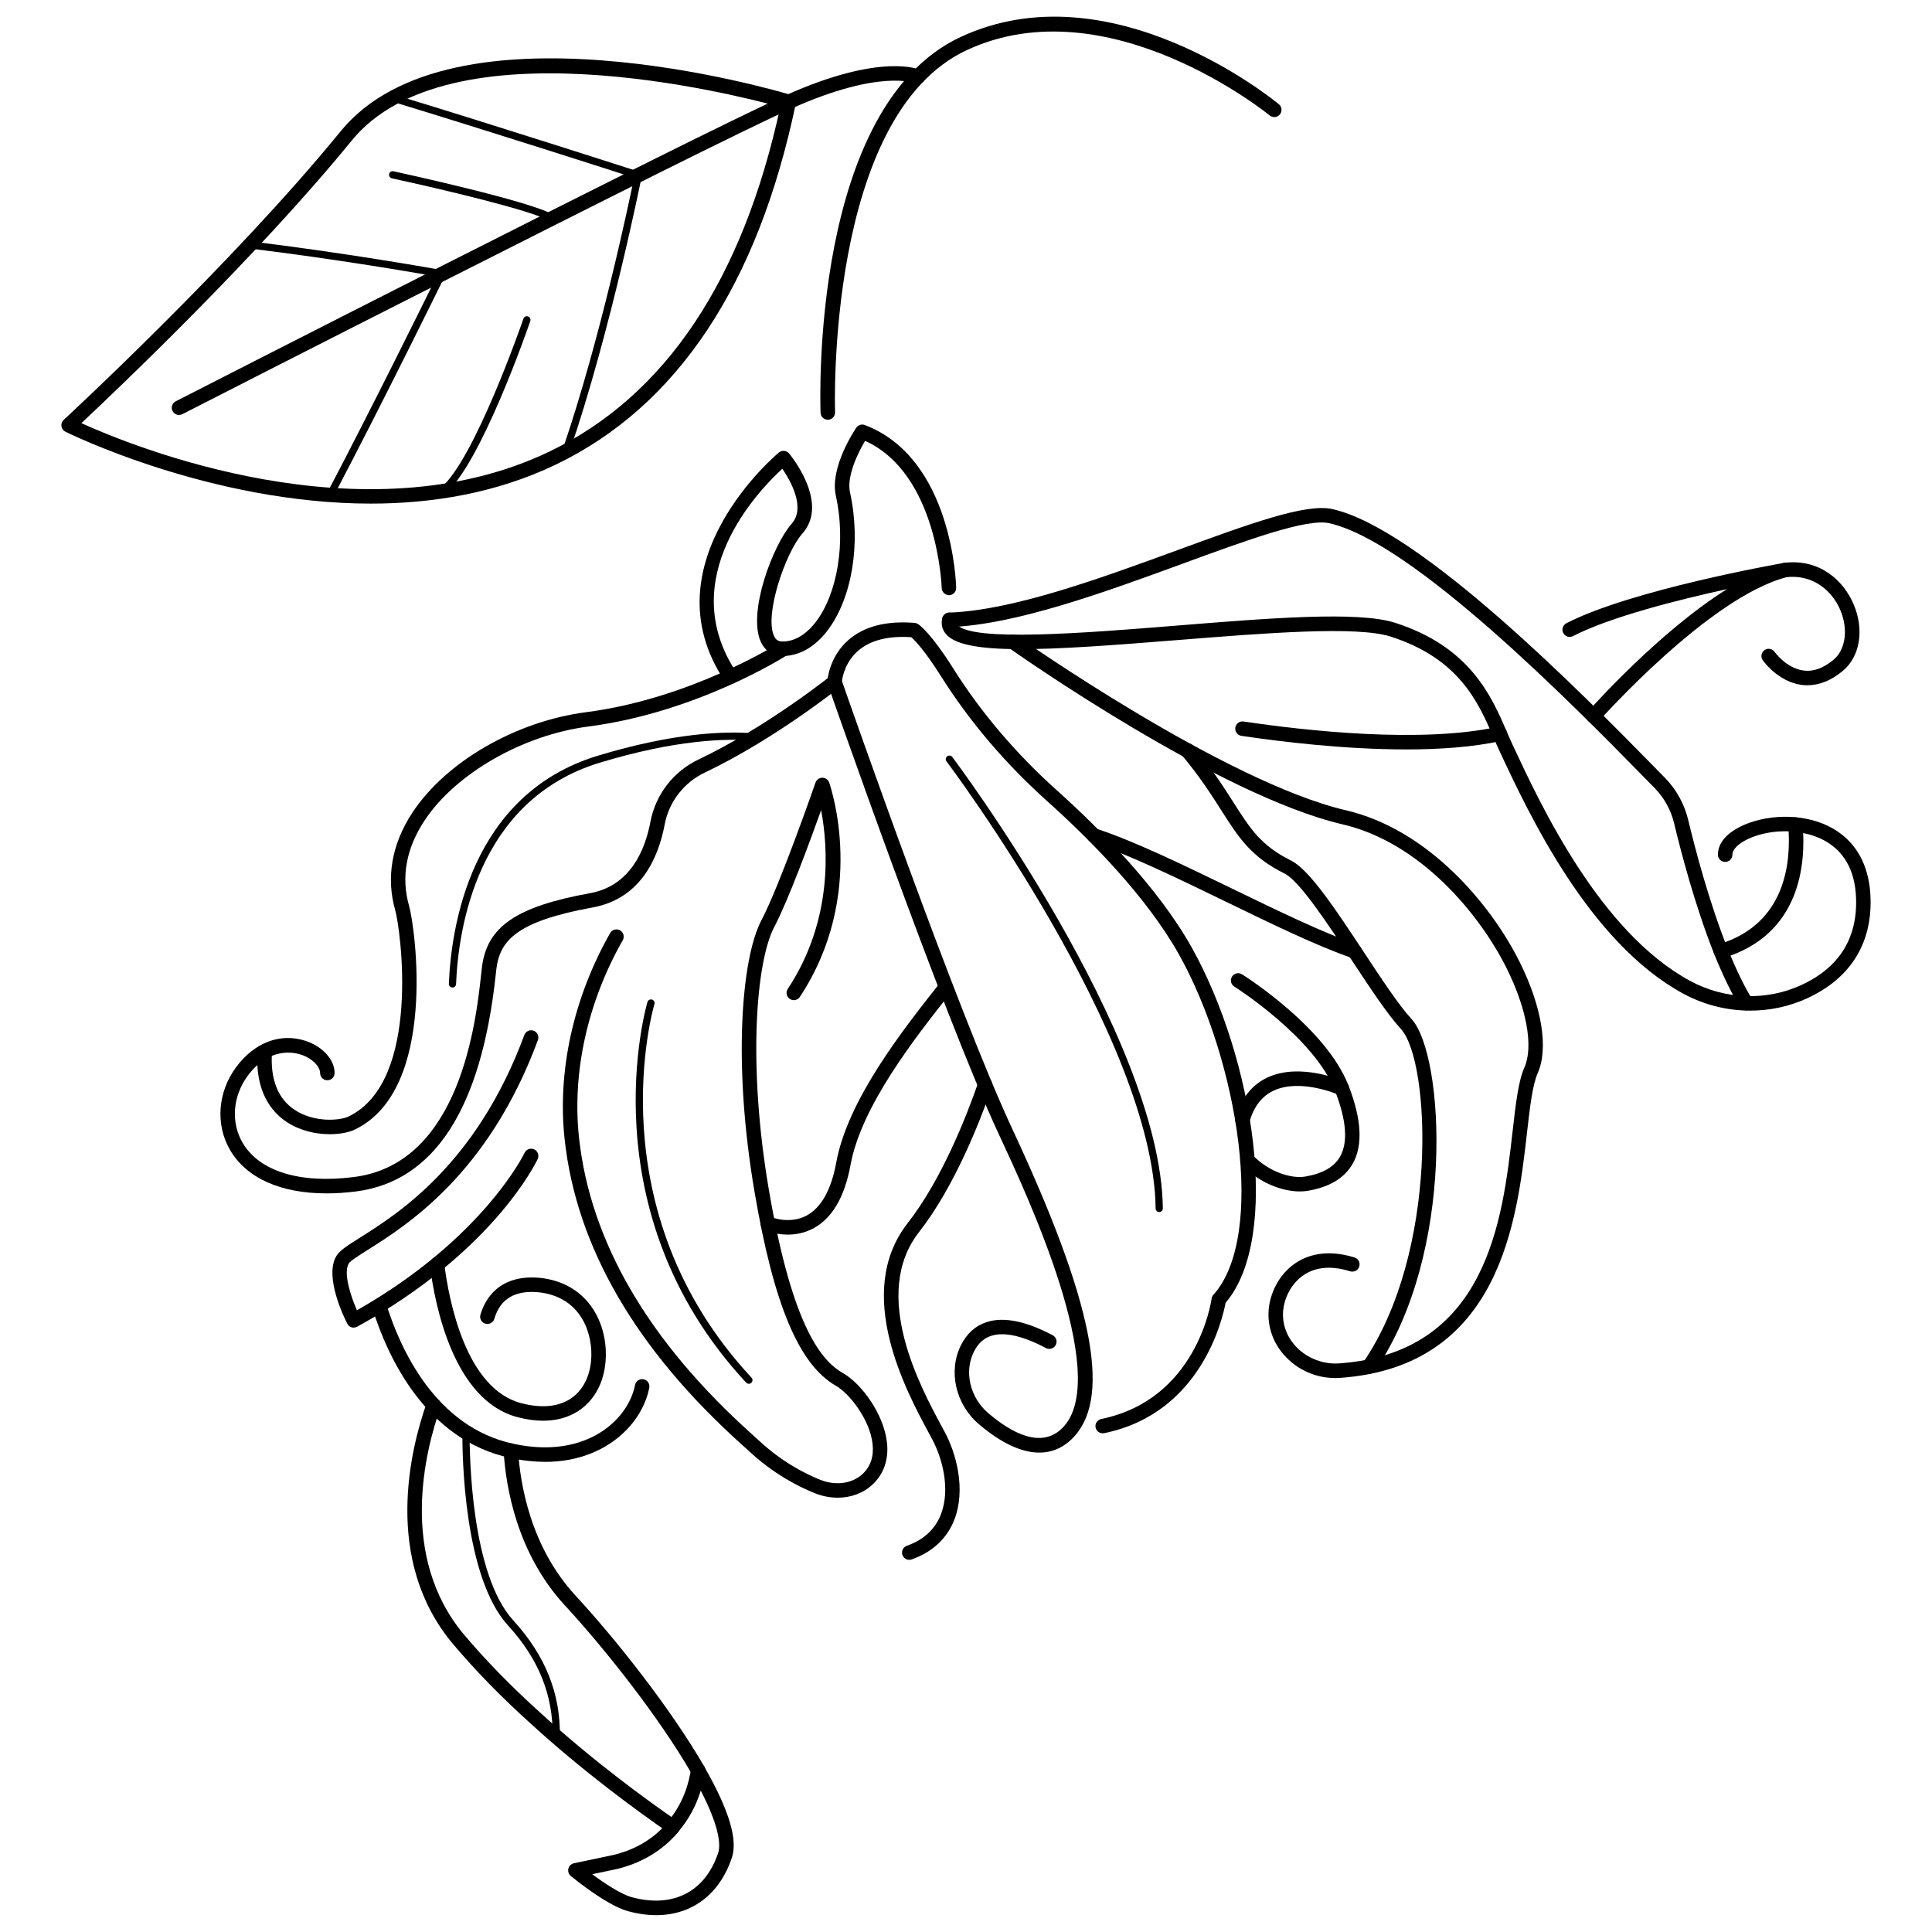 <svg id="a" height="80" viewBox="0 0 80 80" width="80" xmlns="http://www.w3.org/2000/svg" data-name="Layer 1"><path d="m43.036 60.149c-.741 0-1.595-.398-2.515-1.188-.955-.819-1.263-2.187-.734-3.251.244-.49.604-.815 1.073-.966.701-.227 1.617-.041 2.73.545.146.077.203.259.125.405s-.258.203-.405.126c-.964-.51-1.727-.679-2.266-.506-.313.102-.549.318-.72.663-.408.821-.161 1.885.588 2.528.943.812 2.256 1.562 3.151.548 1.921-2.177-1.542-9.596-2.68-12.034-2.382-5.105-7.06-18.548-7.107-18.683-.013-.036-.018-.074-.017-.113.002-.04.057-1.005.868-1.718.646-.568 1.568-.808 2.747-.712.048.004.095.02.136.046.052.032.53.361 1.46 1.837 1.153 1.831 2.596 3.528 4.287 5.045 1.786 1.602 4.207 4.034 5.598 6.528 2.566 4.602 3.715 11.979 1.393 14.7-.122.657-1.013 4.576-5.028 5.396-.166.029-.321-.071-.354-.234-.033-.162.072-.32.234-.354 3.941-.805 4.546-4.812 4.569-4.982.008-.06.034-.115.074-.159 2.202-2.446 1.027-9.699-1.413-14.073-1.351-2.423-3.722-4.804-5.474-6.374-1.733-1.555-3.211-3.295-4.395-5.172-.681-1.081-1.09-1.491-1.227-1.612-.961-.063-1.701.127-2.205.565-.526.459-.643 1.071-.666 1.252.35 1.004 4.776 13.664 7.062 18.563 3.297 7.063 4.094 10.977 2.586 12.685-.412.467-.912.699-1.478.699z"/><path d="m72.3 41.834c-.101 0-.199-.051-.256-.143-.346-.561-.685-1.257-1.065-2.191-.795-2.004-1.378-4.244-1.656-5.402-.131-.553-.412-1.061-.811-1.47l-.426-.434c-2.867-2.923-9.581-9.765-13.052-10.53-.932-.205-3.412.706-6.04 1.668-3.25 1.189-6.934 2.538-9.671 2.634-.173.011-.304-.124-.31-.289-.006-.166.124-.305.29-.311 2.642-.092 6.278-1.423 9.486-2.598 2.946-1.078 5.269-1.93 6.374-1.69 3.646.804 10.447 7.735 13.352 10.695l.426.434c.476.488.81 1.094.966 1.752.273 1.142.848 3.351 1.628 5.317.367.9.691 1.568 1.019 2.101.087.141.043.325-.098.412-.049.03-.104.045-.157.045z"/><path d="m56.688 56.89c-.059 0-.118-.017-.169-.053-.137-.094-.171-.28-.077-.417 3.136-4.562 2.801-12.473 1.564-13.816-.554-.603-1.273-1.692-2.035-2.847-1.013-1.536-2.162-3.277-2.775-3.582-1.398-.695-1.908-1.496-2.614-2.604-.414-.65-.883-1.388-1.649-2.31-.105-.127-.088-.316.039-.422.128-.105.317-.089.423.039.79.95 1.291 1.737 1.694 2.37.678 1.064 1.125 1.768 2.375 2.389.758.377 1.852 2.034 3.009 3.788.748 1.134 1.455 2.205 1.976 2.771 1.363 1.48 1.833 9.697-1.511 14.562-.058.085-.152.13-.248.13z"/><path d="m55.283 57.061c-.755 0-1.48-.302-2.013-.846-.54-.55-.801-1.263-.735-2.006.053-.597.373-1.411 1.113-1.909.457-.308 1.251-.598 2.438-.232.158.049.247.217.198.375-.048.158-.214.247-.375.199-.771-.239-1.42-.186-1.926.156-.565.38-.812 1.026-.85 1.464-.05.566.15 1.11.565 1.533.449.458 1.102.702 1.739.661 6.148-.427 6.779-5.951 7.196-9.606.133-1.162.237-2.08.491-2.653.379-.858.096-2.431-.738-4.104-1.139-2.283-3.598-5.212-6.781-5.955-5.147-1.2-13.485-7.066-13.838-7.315-.135-.096-.167-.283-.072-.418.095-.136.281-.169.418-.072.085.061 8.594 6.048 13.628 7.222 3.385.79 5.984 3.872 7.181 6.271.926 1.856 1.207 3.581.75 4.614-.217.49-.322 1.412-.444 2.479-.413 3.619-1.105 9.677-7.751 10.137-.065.005-.131.007-.196.007z"/><path d="m53.827 49.335c-.694 0-1.643-.316-2.388-1.086-.115-.119-.112-.31.007-.425.118-.114.308-.112.424.007.683.707 1.609.983 2.174.888.714-.118 1.201-.396 1.446-.827.335-.59.265-1.505-.209-2.721-.869-2.227-4.139-4.299-4.172-4.319-.14-.088-.183-.273-.094-.413.087-.14.273-.183.413-.095.142.088 3.471 2.197 4.412 4.608.543 1.393.602 2.481.172 3.235-.339.596-.968.974-1.869 1.123-.097.017-.203.024-.315.024z"/><path d="m51.449 46.676c-.027 0-.054-.003-.082-.011-.16-.046-.252-.211-.207-.371.229-.809.674-1.373 1.324-1.677 1.364-.638 3.124.137 3.198.171.151.067.219.245.151.396-.067.151-.243.222-.396.151-.015-.007-1.586-.696-2.701-.173-.484.227-.82.662-1 1.296-.037.132-.158.218-.289.218z"/><path d="m13.514 49.415c-1.88 0-3.299-.625-3.981-1.784-.618-1.05-.524-2.397.238-3.434.758-1.029 1.832-1.439 2.876-1.099.711.233 1.208.781 1.208 1.333 0 .166-.134.3-.3.3s-.3-.134-.3-.3c0-.247-.298-.6-.796-.763-.295-.097-1.323-.318-2.206.884-.62.843-.7 1.932-.204 2.773.697 1.184 2.379 1.698 4.616 1.412 4.404-.563 5.047-6.46 5.259-8.398l.032-.284c.204-1.683 1.417-2.515 4.479-3.071 1.661-.303 2.275-1.774 2.498-2.956.211-1.123.954-2.087 1.987-2.577 2.806-1.333 5.426-3.426 5.452-3.447.13-.102.318-.083.422.047.104.129.083.317-.046.422-.027.021-2.7 2.156-5.57 3.52-.86.409-1.479 1.212-1.655 2.147-.258 1.366-.983 3.071-2.98 3.435-3.148.572-3.847 1.37-3.99 2.554l-.031.277c-.601 5.511-2.545 8.515-5.779 8.929-.428.055-.838.081-1.228.081z"/><path d="m13.656 46.965c-.572 0-1.234-.141-1.787-.508-.614-.407-1.322-1.248-1.205-2.94.011-.166.172-.302.32-.278.166.011.29.154.279.319-.078 1.128.238 1.936.938 2.399.799.531 1.873.456 2.251.266 3.004-1.472 2.137-7.747 1.912-8.54-.385-1.348-.139-2.741.711-4.032 1.393-2.115 4.291-3.788 7.21-4.163 4.338-.562 7.966-2.854 8.002-2.877.14-.091.324-.049.415.092.089.14.048.324-.091.414-.152.097-3.773 2.387-8.249 2.967-2.714.349-5.504 1.951-6.786 3.897-.762 1.156-.975 2.347-.635 3.538.253.892 1.188 7.57-2.222 9.241-.245.124-.628.205-1.062.205z"/><path d="m34.682 62.016c-.31 0-.629-.061-.937-.184-.69-.275-1.729-.805-2.752-1.765l-.255-.23c-4.396-3.943-6.871-8.2-7.357-12.654-.309-2.829.361-5.865 1.885-8.548.083-.143.265-.193.409-.112.144.082.194.265.112.409-1.462 2.573-2.105 5.48-1.81 8.187.47 4.302 2.879 8.431 7.162 12.271.11.1.199.18.264.24.956.896 1.922 1.389 2.564 1.646.635.253 1.32.16 1.748-.239.335-.312.475-.732.416-1.251-.117-1.019-.963-2.087-1.518-2.404-1.532-.878-2.571-3.352-3.368-8.021-.909-5.321-.543-9.694.288-11.264.753-1.422 2.22-5.649 2.235-5.692.042-.12.155-.201.283-.201.127 0 .241.08.283.2.066.188 1.583 4.637-1.213 8.875-.092.139-.277.179-.416.085-.139-.091-.177-.277-.085-.415 1.891-2.866 1.663-5.906 1.381-7.402-.484 1.352-1.382 3.781-1.938 4.832-.764 1.443-1.104 5.747-.227 10.881.99 5.802 2.229 7.116 3.075 7.601.769.44 1.681 1.693 1.815 2.857.082.708-.126 1.315-.602 1.759-.38.354-.898.54-1.443.54z"/><path d="m32.627 51.123c-.531 0-.929-.171-.955-.183-.151-.066-.22-.242-.154-.394.065-.151.244-.22.394-.156.008.003.775.325 1.485-.055.609-.326 1.023-1.068 1.232-2.206.477-2.601 2.767-5.499 4.283-7.417.103-.131.302-.165.431-.062.13.103.162.278.06.408-1.499 1.897-3.734 4.725-4.184 7.178-.244 1.332-.764 2.217-1.546 2.632-.363.192-.729.254-1.046.254z"/><path d="m14.647 54.974c-.029 0-.059-.004-.087-.013-.077-.023-.142-.077-.179-.149-.102-.197-.978-1.949-.447-2.812.14-.227.457-.427.983-.759 1.564-.986 4.818-3.038 6.795-8.384.057-.155.231-.235.385-.177.155.058.235.229.177.386-2.047 5.536-5.417 7.661-7.037 8.683-.357.225-.727.458-.793.565-.237.386.071 1.339.336 1.942 5.226-2.969 6.924-6.482 6.941-6.518.071-.151.251-.216.399-.145.15.07.214.249.145.398-.073.155-1.845 3.843-7.473 6.944-.045.024-.095.037-.145.037z"/><path d="m22.488 58.829c-.309 0-.658-.042-1.049-.145-2.657-.689-3.43-4.63-3.64-6.293-.021-.164.096-.314.26-.335.163-.011.315.096.335.261.194 1.541.893 5.189 3.195 5.787.876.229 1.612.141 2.129-.251.481-.364.754-.978.769-1.727.018-1.102-.546-2.449-2.198-2.617-.97-.089-1.578.279-1.819 1.098-.046.159-.212.248-.373.203-.159-.047-.25-.214-.203-.373.188-.638.767-1.675 2.453-1.525 1.927.197 2.764 1.762 2.74 3.226-.018.938-.375 1.716-1.006 2.194-.331.25-.846.497-1.593.497z"/><path d="m22.571 60.532c-.436 0-.916-.049-1.44-.162-3.528-.758-5.096-4.218-5.716-6.213-.049-.158.04-.326.198-.375.158-.054.326.038.375.197.581 1.87 2.039 5.11 5.269 5.805 1.797.388 2.986-.063 3.667-.51.723-.475 1.223-1.177 1.372-1.926.033-.163.188-.266.353-.235.163.032.268.19.236.353-.18.906-.775 1.748-1.631 2.31-.573.376-1.456.757-2.682.757z"/><path d="m37.651 64.589c-.124 0-.24-.077-.283-.2-.055-.156.027-.328.184-.383.696-.244 1.17-.682 1.409-1.3.407-1.054.052-2.348-.375-3.137l-.116-.215c-.94-1.74-3.141-5.815-.889-8.702 1.411-1.802 2.439-4.426 2.926-5.83.055-.156.229-.241.381-.185.157.054.24.225.185.382-.5 1.438-1.556 4.132-3.02 6.002-2.01 2.577.06 6.411.944 8.048l.116.216c.487.899.887 2.393.406 3.638-.3.778-.912 1.349-1.769 1.649-.033.012-.066.017-.1.017z"/><path d="m27.864 75.951c-.085 0-.162-.034-.216-.09-1.2-.828-3.501-2.495-5.758-4.568-1.165-1.053-2.216-2.133-3.123-3.207-2.949-3.493-1.75-8.156-1.097-9.999.055-.156.225-.239.383-.183.156.056.238.228.183.384-.618 1.745-1.759 6.155.989 9.411.89 1.054 1.922 2.113 3.069 3.15 2.261 2.077 4.567 3.742 5.74 4.55.082.056.13.148.13.247 0 .166-.134.305-.3.305z"/><path d="m28.907 73.603c-.104 0-.205-.054-.26-.149-1.378-2.385-3.634-5.223-5.257-6.978-2.001-2.171-2.448-4.937-2.536-6.391-.01-.166.116-.308.281-.318.167 0 .308.116.317.281.083 1.376.503 3.986 2.378 6.021 1.646 1.778 3.934 4.659 5.335 7.084.083.144.034.327-.109.41-.047.027-.099.04-.15.04z"/><path d="m27.17 79.303c-.372 0-.764-.055-1.172-.167-.89-.243-2.303-1.407-2.363-1.456-.088-.074-.127-.191-.1-.304.028-.111.117-.197.23-.222l1.528-.321c.935-.196 1.754-.668 2.309-1.33.009-.019.021-.036.034-.051.514-.604.841-1.332.971-2.165 0-.011.002-.021.003-.031.01-.292.494-.324.582-.049.998 1.752 1.362 2.967 1.115 3.711-.511 1.533-1.666 2.385-3.136 2.385zm-2.648-1.695c.501.37 1.188.827 1.634.949 1.704.466 3.042-.217 3.58-1.829.095-.284.106-.981-.719-2.584-.193.627-.491 1.176-.893 1.658-.01.019-.022.037-.037.053-.656.791-1.6 1.34-2.672 1.565l-.894.188z"/><path d="m23.032 72.069h-.002c-.083-.002-.149-.07-.147-.153.029-1.713-.576-3.222-1.85-4.613-1.827-2.003-1.893-7.017-1.887-8.001 0-.083.083-.146.151-.149.083 0 .149.068.149.151-.005.965.058 5.877 1.809 7.796 1.328 1.451 1.958 3.028 1.928 4.822-.001.082-.068.147-.15.147z"/><path d="m30.248 28.32c-.097 0-.192-.047-.25-.134-3.239-4.873 2.201-9.405 2.256-9.45.127-.103.315-.086.42.04.069.083 1.678 2.044.556 3.31-.703.793-1.589 3.37-1.178 4.249.078.168.186.235.382.23.606-.019 1.06-.442 1.333-.794.92-1.184 1.267-3.343.843-5.25-.261-1.174.801-2.744.846-2.81.079-.115.226-.162.354-.111 3.612 1.372 3.778 6.521 3.783 6.74.004.165-.127.303-.292.307-.155-.006-.303-.127-.307-.292-.001-.049-.156-4.735-3.172-6.101-.303.507-.772 1.479-.625 2.136.467 2.103.083 4.413-.955 5.749-.506.65-1.125 1.005-1.789 1.025-.419.011-.764-.191-.944-.575-.57-1.218.503-4.034 1.272-4.902.59-.665-.048-1.783-.386-2.278-.987.903-4.497 4.535-1.897 8.445.092.138.054.324-.084.416-.051.034-.109.05-.166.05z"/><path d="m34.278 17.38c-.161 0-.294-.127-.3-.289-.019-.516-.398-12.677 5.805-15.562 6.192-2.878 12.891 2.555 13.173 2.788.128.105.146.295.041.422-.104.129-.293.146-.422.041-.066-.055-6.688-5.426-12.539-2.706-5.843 2.716-5.463 14.872-5.458 14.995.006.165-.123.305-.289.311z"/><path d="m15.355 20.853c-6.648 0-12.567-2.938-12.649-2.979-.088-.044-.148-.129-.162-.227-.013-.097.021-.195.094-.262.069-.063 6.996-6.466 11.463-11.944 4.606-5.651 18.075-1.684 18.647-1.512.149.045.239.196.207.349-1.569 7.508-4.91 12.539-9.93 14.955-2.472 1.188-5.125 1.62-7.67 1.62zm-11.985-3.331c2.047.93 11.667 4.891 19.397 1.168 4.782-2.302 7.991-7.1 9.542-14.263-1.924-.529-13.729-3.531-17.744 1.392-3.938 4.829-9.765 10.363-11.196 11.703z"/><path d="m7.414 17.183c-.109 0-.214-.06-.268-.163-.076-.147-.017-.328.13-.403.214-.109 21.412-10.95 25.263-12.674 3.969-1.78 5.541-1.068 5.606-1.037.149.071.213.251.141.4-.071.149-.251.214-.4.141-.01-.004-1.442-.597-5.103 1.043-3.837 1.719-25.021 12.552-25.234 12.661-.044.021-.09.032-.136.032z"/><path d="m13.667 20.654c-.024 0-.048-.006-.07-.018-.073-.039-.102-.13-.063-.203 1.801-3.419 4.075-8.026 4.546-8.985-.824-.146-4.138-.718-7.766-1.161-.083-.01-.141-.084-.131-.167.01-.082.089-.144.167-.13 4.179.51 7.941 1.191 7.979 1.198.046.008.086.038.107.08s.021.091 0 .134c-.026.053-2.626 5.353-4.638 9.172-.027.051-.079.08-.133.08z"/><path d="m23.435 18.827c-.016 0-.033-.003-.049-.009-.078-.026-.12-.112-.093-.19 1.566-4.566 2.771-10.331 2.962-11.269-.874-.281-6.044-1.942-10.039-3.158-.08-.024-.124-.108-.1-.188.024-.079.11-.12.187-.1 4.359 1.327 10.114 3.183 10.172 3.201.073.023.116.097.101.172-.013.063-1.292 6.458-2.999 11.438-.021.062-.08.102-.142.102z"/><path d="m71.257 39.687c-.129 0-.249-.084-.288-.214-.047-.158.043-.326.202-.373 2.804-.841 3.004-3.45 2.874-4.931-.015-.165.107-.311.272-.325.164-.016.311.107.325.272.146 1.663-.087 4.596-3.3 5.558-.028.009-.058.013-.086.013z"/><path d="m72.475 41.848c-.957 0-1.917-.237-2.782-.707-3.905-2.122-6.397-7.463-7.595-10.029-.083-.177-.165-.366-.25-.564-.63-1.457-1.413-3.271-4.262-4.188-1.411-.451-5.202-.146-8.867.147-5.435.438-8.789.64-9.549-.251-.16-.188-.212-.417-.152-.663.04-.161.206-.257.363-.22.161.039.259.201.22.362-.016.065-.003.097.026.131.616.722 5.289.345 9.044.043 3.896-.315 7.574-.612 9.099-.12 3.108 1 3.987 3.035 4.629 4.521.083.191.162.376.243.548 1.17 2.509 3.606 7.729 7.337 9.756 1.433.778 3.156.844 4.606.177 1.551-.714 2.316-1.911 2.272-3.561-.069-2.584-2.209-2.809-2.941-2.809-.016 0-.032 0-.047 0-1.182.016-2.134.543-2.134.969 0 .166-.134.3-.3.3s-.3-.134-.3-.3c0-.946 1.415-1.552 2.726-1.569h.063c1.676 0 3.466.889 3.532 3.393.05 1.884-.856 3.31-2.621 4.121-.744.343-1.551.513-2.361.513z"/><path d="m56.085 39.687c-.032 0-.065-.005-.097-.016-1.422-.486-3.264-1.381-5.214-2.327-1.988-.966-4.043-1.963-5.556-2.459-.127-.035-.222-.151-.222-.288 0-.197.212-.343.398-.285 1.553.507 3.631 1.517 5.642 2.492 1.848.897 3.759 1.825 5.146 2.299.157.054.24.225.187.381-.042.125-.159.203-.284.203z"/><path d="m58.219 31.032c-2.526 0-5.137-.313-6.814-.562-.164-.024-.277-.177-.253-.341.024-.165.178-.278.341-.253 2.566.381 7.347.915 10.548.217.159-.039.321.066.357.229.036.162-.067.322-.229.357-1.174.257-2.549.354-3.95.354z"/><path d="m65.988 29.955c-.071 0-.142-.024-.199-.075-.124-.109-.136-.299-.026-.423.148-.168 2.923-3.29 5.75-5.064-2.039.447-4.842 1.154-6.378 1.947-.147.074-.329.019-.404-.129-.076-.147-.018-.328.129-.404 2.671-1.378 8.753-2.453 9.01-2.499.156-.024.311.075.345.232.034.158-.063.314-.219.354-3.22.825-7.738 5.908-7.783 5.959-.06.067-.142.102-.225.102z"/><path d="m74.845 28.376c-.083 0-.167-.006-.25-.017-.972-.131-1.579-.986-1.604-1.022-.095-.136-.062-.322.074-.417.136-.096.322-.062.417.072.005.007.487.68 1.196.772.41.058.825-.096 1.243-.443.506-.422.62-1.274.276-2.074-.318-.741-1.082-1.479-2.241-1.346-.167.03-.314-.098-.333-.263-.02-.165.098-.313.263-.333 1.496-.18 2.46.766 2.863 1.704.455 1.059.276 2.173-.444 2.772-.474.395-.964.594-1.46.594z"/><path d="m18.307 20.5c-.044 0-.089-.021-.118-.059-.051-.065-.04-.159.026-.21 1.41-1.097 3.439-6.975 3.459-7.034.027-.079.111-.124.191-.093.078.026.12.112.093.19-.084.245-2.079 6.022-3.559 7.173-.027.021-.06.032-.092.032z"/><path d="m22.862 9.19c-.029 0-.059-.009-.085-.026-.608-.417-4.55-1.347-6.549-1.779-.081-.018-.132-.098-.115-.179.017-.08.096-.131.178-.114.238.052 5.848 1.271 6.656 1.824.068.047.085.141.039.209-.029.042-.076.065-.124.065z"/><path d="m48.002 50.189c-.082 0-.149-.066-.15-.148-.084-7.078-8.573-18.401-8.659-18.515-.05-.066-.037-.16.029-.211.065-.047.16-.036.21.029.086.115 8.634 11.517 8.719 18.692 0 .083-.065.151-.148.152h-.002z"/><path d="m31.008 57.3c-.04 0-.08-.017-.11-.048-6.625-7.122-4.114-15.676-4.088-15.762.025-.079.108-.121.188-.1.079.024.124.108.1.188-.026.084-2.483 8.478 4.021 15.469.056.061.053.156-.008.212-.029.027-.065.041-.102.041z"/><path d="m18.737 40.89s-.004 0-.006 0c-.083-.003-.147-.072-.144-.155.091-2.301.875-7.827 6.156-9.439 3.167-.959 5.3-1.032 6.53-.925.083.007.144.08.136.162-.007.083-.081.133-.163.137-1.204-.106-3.296-.032-6.417.913-5.098 1.556-5.855 6.927-5.944 9.164-.003.081-.07.145-.15.145z"/></svg>